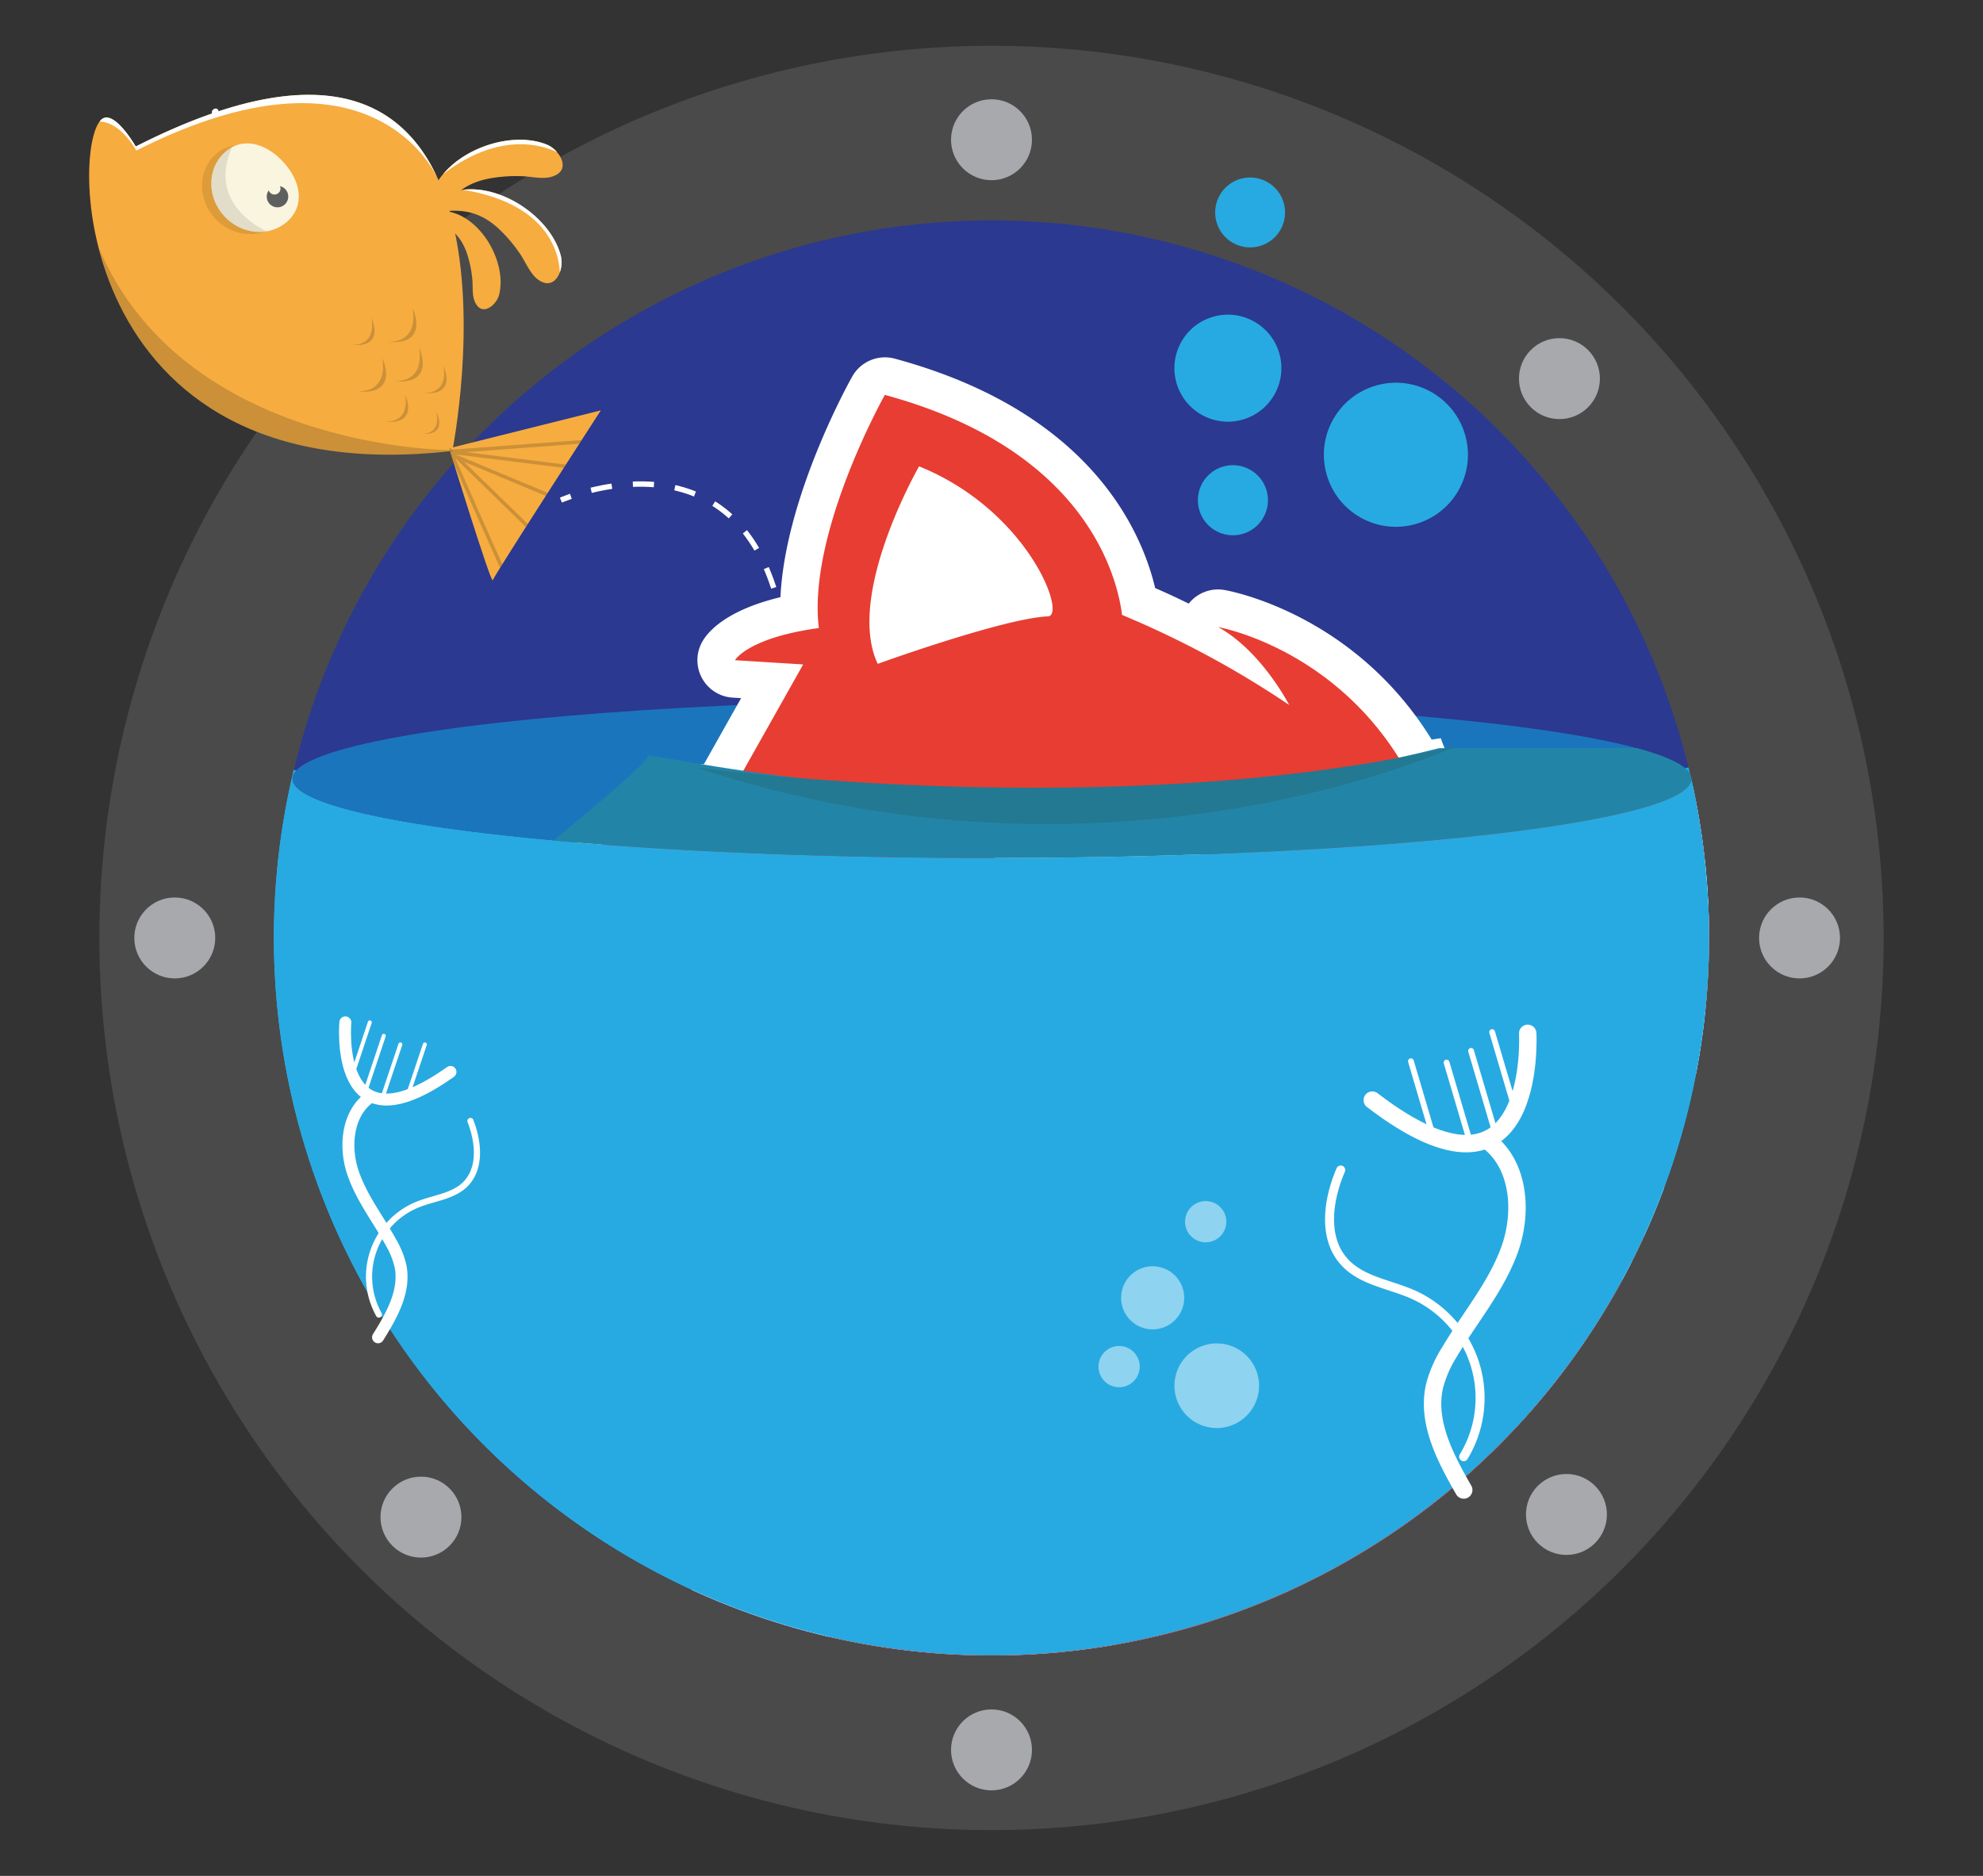 <svg xmlns="http://www.w3.org/2000/svg" xmlns:xlink="http://www.w3.org/1999/xlink" viewBox="0 0 370 350"><rect x="0" y="0" width="370" height="350" fill="#333333" stroke="none"/><defs><style>.cls-1,.cls-14,.cls-15,.cls-16,.cls-17,.cls-18,.cls-19,.cls-23,.cls-24,.cls-29{fill:none;}.cls-2{isolation:isolate;}.cls-25,.cls-3{fill:#a7a9ac;}.cls-27,.cls-29,.cls-3{opacity:0.2;}.cls-4{fill:#2b3990;}.cls-5{fill:#45c2f1;}.cls-6{fill:#1b75bc;}.cls-7{clip-path:url(#clip-path);}.cls-8{fill:#fff;}.cls-9{fill:#e83d32;}.cls-10{fill:#a42b28;}.cls-11{fill:#b0e0f3;}.cls-12,.cls-13{fill:#27aae1;}.cls-13,.cls-27,.cls-29,.cls-30{mix-blend-mode:multiply;}.cls-14,.cls-15,.cls-16,.cls-17,.cls-18,.cls-19,.cls-23,.cls-24{stroke:#fff;}.cls-14,.cls-15,.cls-16,.cls-17,.cls-18,.cls-19{stroke-linecap:round;}.cls-14,.cls-17{stroke-linejoin:round;}.cls-14{stroke-width:1.15px;}.cls-15,.cls-16,.cls-18,.cls-19,.cls-23,.cls-24,.cls-29{stroke-miterlimit:10;}.cls-15{stroke-width:2.23px;}.cls-16{stroke-width:0.74px;}.cls-17{stroke-width:1.68px;}.cls-18{stroke-width:3.25px;}.cls-19{stroke-width:1.08px;}.cls-20{fill:#2285a8;}.cls-21{fill:#227991;}.cls-22{opacity:0.48;}.cls-24{stroke-dasharray:3.94 3.94;}.cls-26{fill:#f6ac3f;}.cls-27{fill:#221f1f;}.cls-28{clip-path:url(#clip-path-2);}.cls-29{stroke:#221f1f;stroke-width:0.65px;}.cls-30{fill:#010101;opacity:0.1;}.cls-31{fill:#faf5de;}.cls-32{fill:#5e5f5f;}</style><clipPath id="clip-path"><circle class="cls-1" cx="185" cy="175" r="133.88"/></clipPath><clipPath id="clip-path-2"><path class="cls-1" d="M83.8,83.64l28.31-7.08s-19.91,30.8-20.17,31.7S83.8,83.64,83.8,83.64Z"/></clipPath></defs><title>smaArtboard 47</title><g class="cls-2"><g id="Layer_1" data-name="Layer 1"><circle class="cls-3" cx="185" cy="175" r="166.46"/><circle class="cls-4" cx="185" cy="175" r="133.88"/><path class="cls-5" d="M315.57,145.39c-.35,8.12-58.64,14.69-130.51,14.69-72.08,0-130.52-6.61-130.52-14.77a2.27,2.27,0,0,1,.67-1.5l-.39-.17a133.89,133.89,0,1,0,260.76,1.74Z"/><ellipse class="cls-6" cx="185.06" cy="145.31" rx="130.52" ry="14.77"/><g class="cls-7"><path class="cls-8" d="M344.86,159.67a7,7,0,0,0-2.58-6.85A73.32,73.32,0,0,0,319.49,141l-.14.28a24.46,24.46,0,0,1-15.6,13.4,20.24,20.24,0,0,1-10.22,1.49,23.51,23.51,0,0,1-7.58-1.38,26.85,26.85,0,0,1-11.8-7.89,22,22,0,0,1-4-6.07,21.43,21.43,0,0,1-1.32-3.1l-1.7.26c-14.49-23.49-37.62-27.73-38.66-27.91a7,7,0,0,0-6.67,2.54q-3.17-1.56-6.26-2.9c-2.61-10.95-12.35-33-48.61-42.81A7,7,0,0,0,159,70.28c-.57,1-12.5,22.45-13.38,41.14-10.15,2.44-13.53,6.46-14.57,8.28a7,7,0,0,0,5.64,10.46l1.59.1-6.93,12.31a58.75,58.75,0,0,0-12.81,1.89,27.66,27.66,0,0,1-2.45,4.6l-4.78,5.44a26.87,26.87,0,0,1-12.7,6.16l-1.31.08C82.86,169.57,76.8,181.31,76.46,182a7,7,0,0,0,1.81,8.55l.09.07c-8.71,16.89-1.93,30.9,4.19,36.85a7.08,7.08,0,0,0,.75.63,104.69,104.69,0,0,0,11.87,34.77,7,7,0,0,0,6,3.46l.58,0a78.51,78.51,0,0,0,8.13,13.54,7,7,0,0,0,7.45,2.43,59.07,59.07,0,0,0,6.26,8.62l.76.84.15.19c21.42,23.68,52.92,29.89,77.26,30.6a7,7,0,0,0,6,8.69,115.85,115.85,0,0,0,12.27.67h0c14.37,0,25.81-2.89,34.73-6.81a7,7,0,0,0,9.57,4c12.81-6,22.28-18.39,28.78-30a6.88,6.88,0,0,0,5.59-1.72c10.47-9.38,13.79-22.66,13.95-35.34a7,7,0,0,0,6-6.44c1.21-17-8.36-35.58-13.7-44.49C340.15,179.66,344.47,161.69,344.86,159.67Z"/><polygon class="cls-8" points="196.65 297.02 259.06 286.63 288.77 220.17 297.87 198.93 330.61 163.04 320.53 149.79 280.54 147.89 234.01 156.58 192.16 102.73 169.8 79.71 158.33 133.05 121.59 170.84 117.98 217.95 147.09 275.14 196.65 297.02"/><path class="cls-9" d="M93.11,182.32c-22.8,23.47-5.68,40.13-5.68,40.13-.39-1.78,2.25-9.6,2.25-9.6-1.79,23.81,11.52,46.47,11.52,46.47-.34-3,2-17.08,2-17.08-1.13,16.16,12.22,33.29,12.22,33.29-1.37-2.69.22-16.78.22-16.78,3,13.75,8.87,22.57,13.22,27.51a32,32,0,0,0,5.35,5c.75.55,1.5,1.08,2.24,1.6h0l-.18.06a57.57,57.57,0,0,1,11,7.37c-12.88-10.94-8.37-5.52.64-2.16,6.6,2.47,10.63,5.24,17,5.52,13.31.59,26.44,1.57,39.71,2.9,14.51,1.46,23.72,0,37.43-.84l8.3.72c5.59-2.31,11.18-4.36,17-6.15,1-.29,1.91-.49,2.87-.71a147.5,147.5,0,0,0,10.41-13.92c.31,3.58-2,8.55-4.67,13a41.83,41.83,0,0,1,7.07.05l.2-.19a15.62,15.62,0,0,1,2.72-1.84l-.94.2c8.39-11.64,11.87-27.27,11.87-27.27,3.06,6.46-2.89,22.43-2.89,22.43,22.8-20.41,5.07-65.36,5.07-65.36,6.24,6.67,12.6,28.3,12.6,28.3,1.47-20.71-15.86-45.3-15.86-45.3C334.5,176.5,338,158.35,338,158.35c-29.82-23.15-74.47-12.49-74.47-12.49C250.82,121.09,227.29,117,227.29,117c8.11,4.48,13.25,14.53,13.25,14.53a177.88,177.88,0,0,0-31.18-16.8c-.9-7.12-6.72-30.87-44.26-41.05,0,0-14.46,25.71-12.32,43.5-13.27,1.82-15.65,6-15.65,6l12.73.79-14.42,25.61A50.27,50.27,0,0,0,106.81,157c3.23-.84,12,2.6,12,2.6-26.2,5.76-36.15,25.55-36.15,25.55A13.71,13.71,0,0,1,93.11,182.32ZM278,159.91s29.47-8.39,44.46,3.52c0,0-13.82,21.57-29.26,27.59C293.17,191,288.15,172.52,278,159.91Zm-110.19,22c8.83-18.16,33.77-38.51,48.79-31.21s14.43,39.48,5.61,57.64S194,235.33,179,228,159,200.09,167.79,181.93ZM153,205c11,9.19-20.9,8.79-20.9,8.79s-3.79-11-3.12-19.46S142,195.83,153,205Zm18.46-118c20.31,8.17,27.63,27.83,24.08,28-8.21.34-31.77,8.86-31.77,8.86C157.7,111,171.46,87.06,171.46,87.06Z"/><path class="cls-10" d="M122.33,246.57s13.88-8.85,22.63,8.11C145,254.68,142.38,229.2,122.33,246.57Z"/><path class="cls-9" d="M297.7,270.51S286.25,311,261.43,322.69c0,0,11.27-14.93,13.88-22.59,0,0-17.44,29.4-66.73,24.13a58.31,58.31,0,0,0,26.61-11.08S166,327.33,129.72,287.21l92.26,2s49.43-26.23,50.39-26.07S297.7,270.51,297.7,270.51Z"/></g><ellipse class="cls-9" cx="190.27" cy="200.57" rx="9.85" ry="4.27" transform="translate(-76.24 274.09) rotate(-61.93)"/><ellipse class="cls-8" cx="160.65" cy="179.71" rx="9.85" ry="4.27" transform="translate(-73.51 236.91) rotate(-61.93)"/><circle class="cls-11" cx="111.43" cy="215.14" r="4.87"/><circle class="cls-11" cx="102.26" cy="206.63" r="3.63"/><circle class="cls-11" cx="99.99" cy="215.14" r="2.37"/><circle class="cls-11" cx="106.56" cy="196.87" r="2.37"/><circle class="cls-12" cx="260.45" cy="84.84" r="13.44" transform="translate(-13.22 73.27) rotate(-15.62)"/><circle class="cls-12" cx="229.76" cy="69.07" r="10.01" transform="matrix(0.96, -0.27, 0.27, 0.96, -10.11, 64.42)"/><circle class="cls-12" cx="230.05" cy="93.33" r="6.54" transform="translate(-16.64 65.39) rotate(-15.62)"/><circle class="cls-12" cx="233.94" cy="39.93" r="6.54" transform="matrix(0.96, -0.27, 0.27, 0.96, -2.11, 64.47)"/><path class="cls-10" d="M190.27,239.59s-66.77-3.33-25.43,52.93C164.84,292.52,137.69,245.1,190.27,239.59Z"/><path class="cls-13" d="M315.36,144.47c-.1-.43-.19-.86-.29-1.28l-.7.12A3.76,3.76,0,0,1,315.36,144.47Z"/><path class="cls-13" d="M315.57,145.39c-.35,8.12-58.64,14.69-130.51,14.69-72.08,0-130.52-6.61-130.52-14.77a2.27,2.27,0,0,1,.67-1.5l-.39-.17a133.89,133.89,0,1,0,260.76,1.74Z"/><path class="cls-14" d="M70.7,245.27A14.52,14.52,0,0,1,78,224.71c3-1.2,6.56-1.49,8.85-3.78,2.95-3,2.44-7.89.93-11.78"/><path class="cls-15" d="M70.54,249.51c2.5-4,5.11-8.56,4.2-13.22A15.57,15.57,0,0,0,73,231.9c-2.43-4.46-5.68-8.54-7.23-13.38s-.87-10.94,3.3-13.83"/><path class="cls-15" d="M64.44,190.75S62.13,215.62,84.05,200"/><line class="cls-16" x1="69" y1="190.75" x2="65.72" y2="200.57"/><line class="cls-16" x1="74.7" y1="194.87" x2="71.41" y2="204.68"/><line class="cls-16" x1="71.61" y1="193.26" x2="68.33" y2="203.08"/><line class="cls-16" x1="79.27" y1="194.87" x2="75.98" y2="204.68"/><path class="cls-17" d="M273.1,271.79a21.14,21.14,0,0,0-9.52-30.29c-4.32-1.91-9.47-2.51-12.68-6-4.14-4.45-3.14-11.61-.74-17.2"/><path class="cls-18" d="M273.11,278c-3.44-6-7-12.73-5.43-19.45a22.67,22.67,0,0,1,2.77-6.3c3.77-6.37,8.71-12.14,11.22-19.1s1.84-15.88-4.09-20.3"/><path class="cls-18" d="M285.05,192.8s2.06,36.31-29,12.46"/><line class="cls-19" x1="278.41" y1="192.56" x2="282.68" y2="207.01"/><line class="cls-19" x1="269.91" y1="198.25" x2="274.18" y2="212.71"/><line class="cls-19" x1="274.48" y1="196.07" x2="278.75" y2="210.53"/><line class="cls-19" x1="263.26" y1="198.01" x2="267.53" y2="212.47"/><path class="cls-20" d="M305.33,139.57c6.6,1.77,10.26,3.71,10.26,5.75,0,8.15-58.43,14.77-130.52,14.77-31,0-59.45-1.22-81.84-3.26,0,0,18.29-14.84,17.68-15.84s73.76,17.34,147.64-1.41Z"/><path class="cls-21" d="M129.89,143.19S208.31,154,272,139.1C272,139.1,207.92,169.16,129.89,143.19Z"/><g class="cls-22"><circle class="cls-8" cx="227.03" cy="258.54" r="7.9" transform="translate(-70.29 431.71) rotate(-78.93)"/><circle class="cls-8" cx="215.07" cy="242.14" r="5.89" transform="translate(-63.86 406.72) rotate(-78.93)"/><circle class="cls-8" cx="208.81" cy="254.97" r="3.85" transform="translate(-81.51 410.95) rotate(-78.93)"/><circle class="cls-8" cx="224.96" cy="227.93" r="3.85" transform="translate(-41.92 404.95) rotate(-78.93)"/></g><path class="cls-23" d="M104.66,93.31s.68-.3,1.86-.71"/><path class="cls-24" d="M110.3,91.48c9.45-2.32,28.08-3.53,34.64,20.11"/><path class="cls-23" d="M145.43,113.51q.23,1,.43,2"/><circle class="cls-25" cx="32.61" cy="175" r="7.55"/><circle class="cls-25" cx="185" cy="326.49" r="7.55"/><circle class="cls-25" cx="185" cy="26.07" r="7.55"/><circle class="cls-25" cx="335.77" cy="175" r="7.55"/><circle class="cls-25" cx="77.91" cy="68.19" r="7.55" transform="translate(-25.4 75.07) rotate(-45)"/><circle class="cls-25" cx="78.55" cy="283.06" r="7.55" transform="translate(-177.15 138.45) rotate(-45)"/><circle class="cls-25" cx="290.97" cy="70.64" r="7.55" transform="translate(35.27 226.44) rotate(-45)"/><circle class="cls-25" cx="292.27" cy="282.56" r="7.55" transform="translate(-114.19 289.43) rotate(-45)"/><path class="cls-26" d="M83.8,83.64l28.31-7.08s-19.91,30.8-20.17,31.7S83.8,83.64,83.8,83.64Z"/><ellipse class="cls-8" cx="40.16" cy="20.87" rx="0.66" ry="0.58" transform="translate(-4.07 30.48) rotate(-39.72)"/><path class="cls-26" d="M25.33,27.33S21.8,21.18,19.41,22c-6.57,2.25-7.19,70.45,65,62.14C84.36,84.13,103.83-12.52,25.33,27.33Z"/><path class="cls-26" d="M82.86,36.47c7.86-4,19.71,3.12,21.79,11.28.64,2.37-.94,6.53-4,4.59-1.62-1-2.46-3.23-3.47-4.75a27.52,27.52,0,0,0-4.22-5c-3.83-3.48-7.5-3.71-12.27-2.85.1,0,.2-.12.41-.13"/><path class="cls-26" d="M80.07,38.05c1.3-8.74,14-14.19,21.87-11.11,2.3.87,4.76,4.57,1.41,5.89-1.73.75-4.06.11-5.88.05a27.6,27.6,0,0,0-6.54.5c-5.06,1.08-7.4,3.93-9.48,8.3.06-.09,0-.23.14-.41"/><path class="cls-26" d="M82.38,39.35c6.83.09,12.31,9.28,10.76,15.6-.43,1.85-3,4.11-4.37,1.69-.75-1.25-.5-3.09-.64-4.5a21.33,21.33,0,0,0-1.05-5c-1.35-3.76-3.77-5.26-7.33-6.4.07,0,.18,0,.33.07"/><path class="cls-27" d="M78.09,64.61s3.7,7.43-4.91,6.49c0,0,6.19.86,5-6.33Z"/><path class="cls-27" d="M76.9,57.26s3.7,7.43-4.91,6.49c0,0,6.19.86,5-6.33Z"/><path class="cls-27" d="M69.26,59.21s2.92,5.86-3.87,5.11c0,0,4.88.68,3.93-5Z"/><path class="cls-27" d="M71.24,66.56S74.94,74,66.33,73c0,0,6.19.86,5-6.33Z"/><path class="cls-27" d="M75.51,73.47s3,5.94-3.93,5.19c0,0,5,.69,4-5.06Z"/><path class="cls-27" d="M82.67,68.12s3,5.94-3.93,5.19c0,0,5,.69,4-5.06Z"/><path class="cls-27" d="M81.47,76.91s2.26,4.53-3,4c0,0,3.78.53,3-3.86Z"/><g class="cls-28"><path class="cls-29" d="M80.25,84.53l31.24-2.32-3.44,5.11L82.61,84.15l22,9.17-5,6L80.92,81.11l1.47-.65s12.85,29.42,13.09,29.22"/></g><path class="cls-27" d="M18.45,46.28C34.21,83.37,82.37,84,84.46,84l0,.18C40.37,89.28,23.45,65.82,18.45,46.28Z"/><path class="cls-8" d="M25.33,27.33c33.88-17.2,49.51-9,56.33,5.94C80.15,30.09,67.33,6.86,25.43,28.1c0,0-2.78-5.29-6.85-5.42a1.87,1.87,0,0,1,.83-.68C21.8,21.18,25.33,27.33,25.33,27.33Z"/><path class="cls-8" d="M82.71,32.46c4.43-5.25,13.25-7.87,19.23-5.52a5.19,5.19,0,0,1,2,1.44C100.5,26.79,92.75,24.83,82.71,32.46Z"/><path class="cls-8" d="M104.65,47.75a5.36,5.36,0,0,1-.2,3.08c-.12-3.24-1.88-12.8-18.08-15.42C93.85,34.47,102.86,40.74,104.65,47.75Z"/><path class="cls-30" d="M40.17,28.86c-3.29,3-3.31,8.35-.06,11.88s8.56,3.95,11.85.92,2.42-7.53-.84-11.06S43.46,25.83,40.17,28.86Z"/><path class="cls-31" d="M41.89,28.46c-3.29,3-3.31,8.35-.06,11.88s8.56,3.95,11.85.92,2.42-7.53-.84-11.06S45.18,25.44,41.89,28.46Z"/><path class="cls-30" d="M49.77,43.18a8.85,8.85,0,0,1-7.94-2.83c-3.26-3.54-3.23-8.86.06-11.88a6.82,6.82,0,0,1,1.4-1C39.18,36.88,46.68,41.67,49.77,43.18Z"/><circle class="cls-32" cx="51.78" cy="36.68" r="2.01" transform="translate(-11.16 44.77) rotate(-42.64)"/><circle class="cls-31" cx="51.22" cy="35.17" r="1.13" transform="translate(-10.29 43.99) rotate(-42.64)"/></g></g></svg>